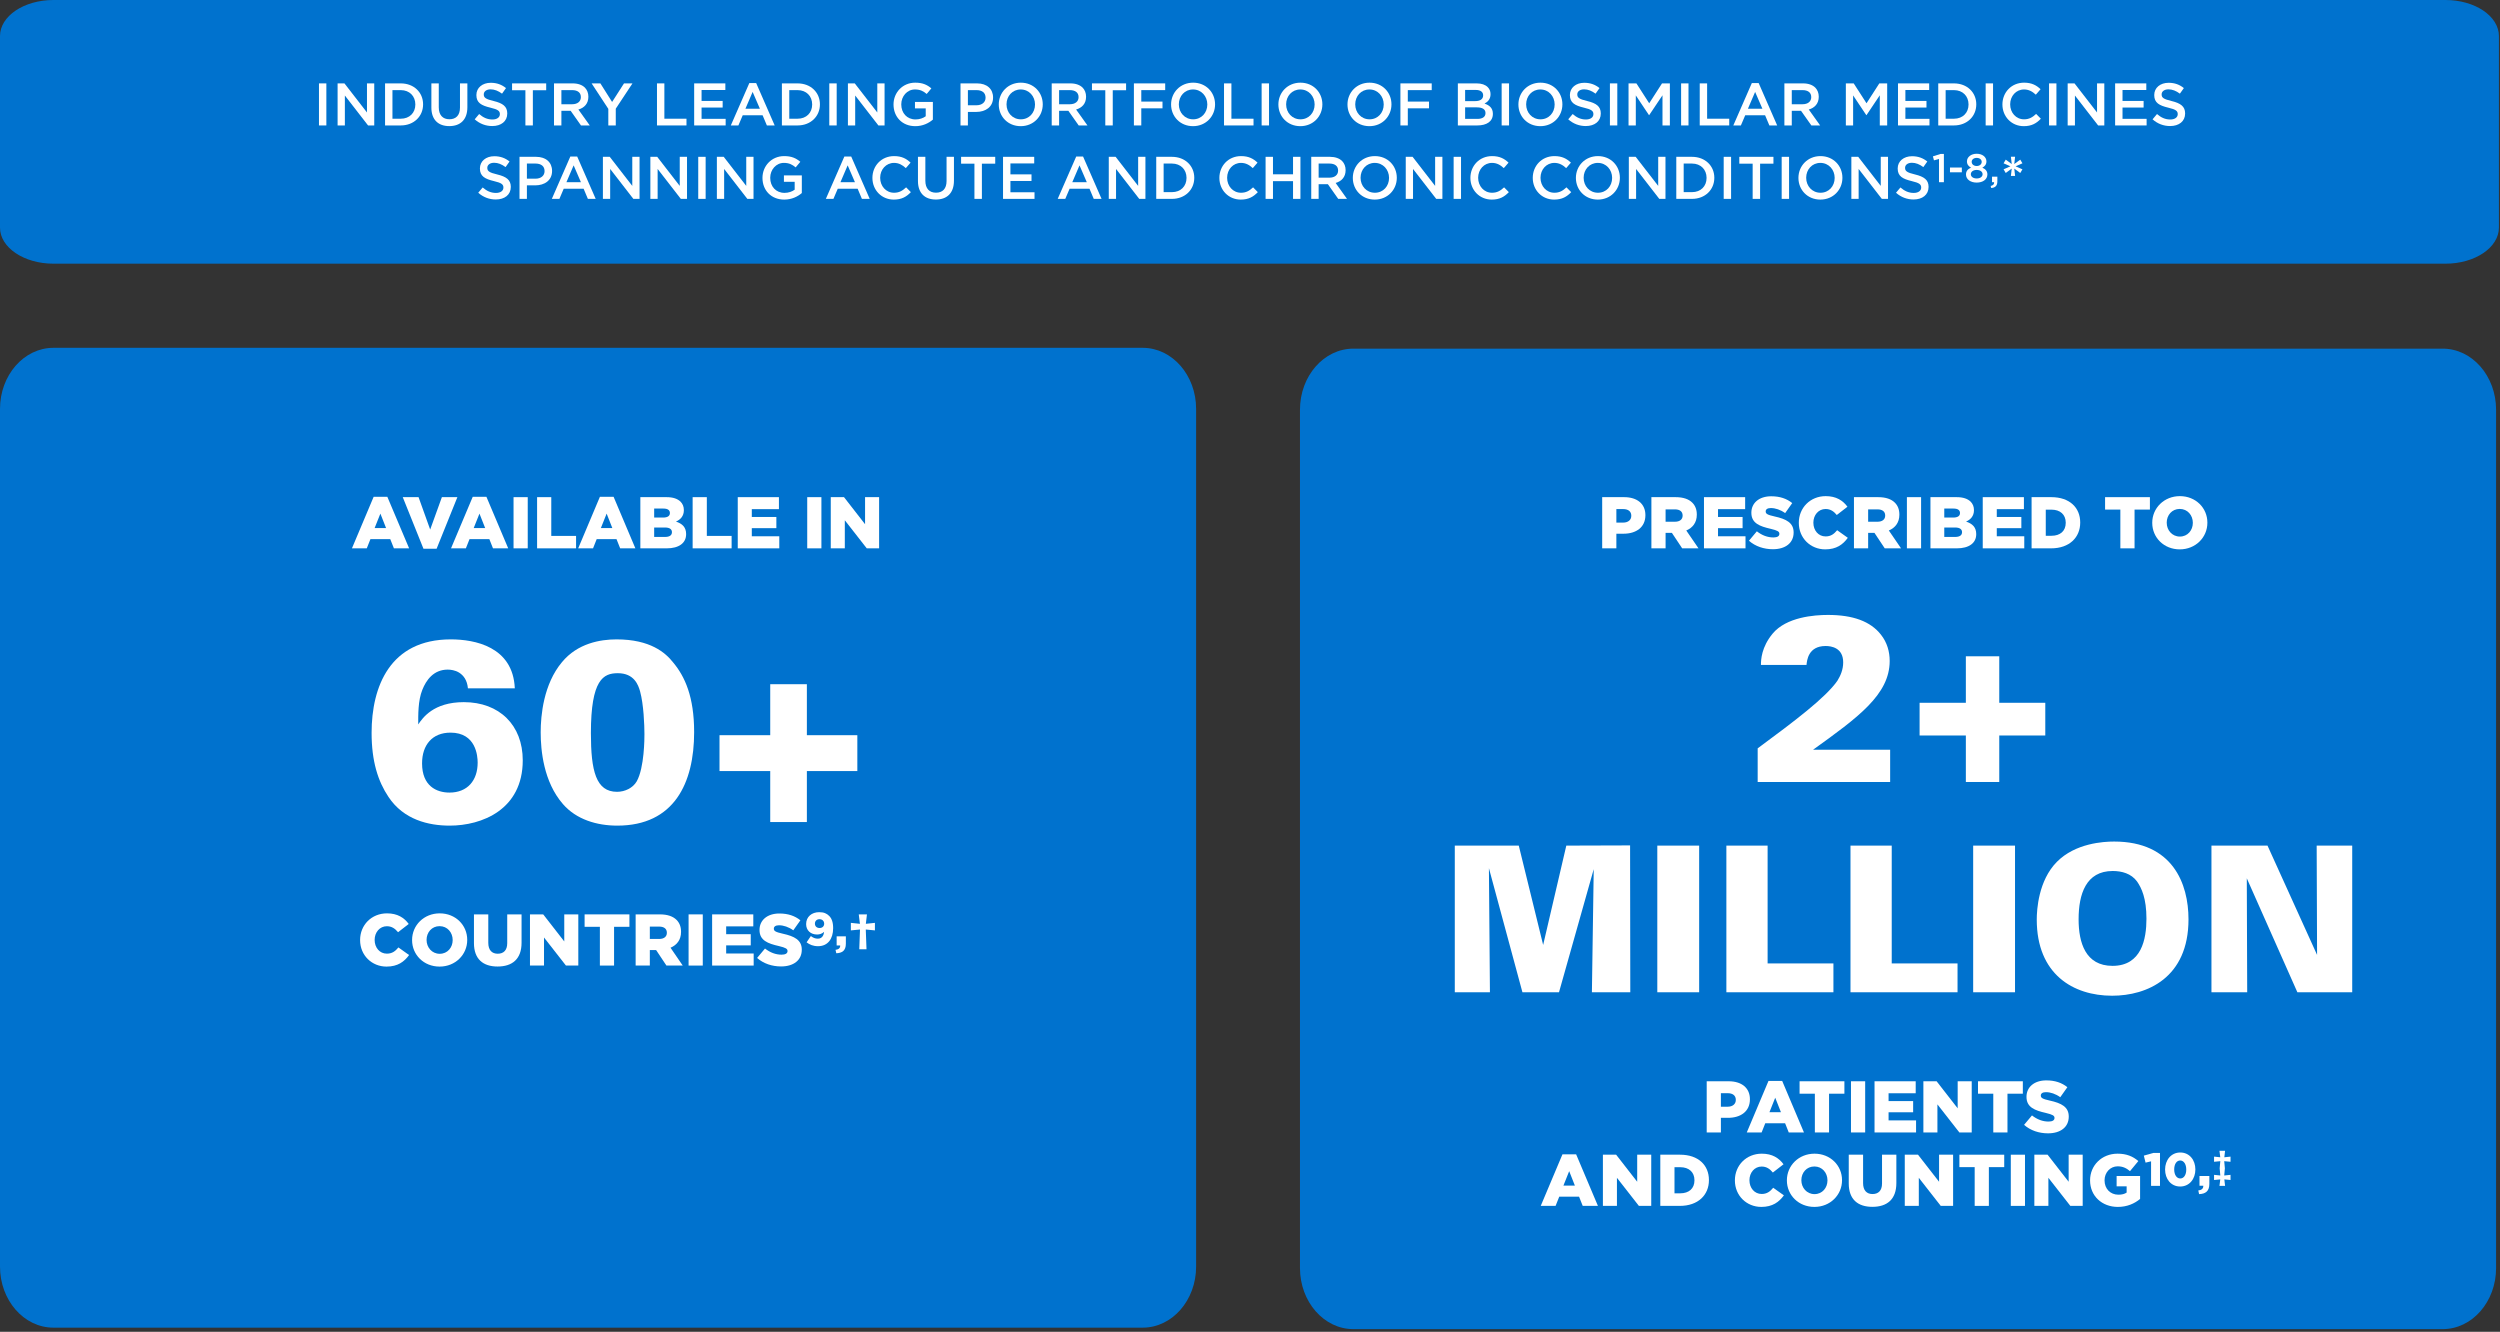 <?xml version="1.0" encoding="UTF-8"?>
<svg width="749px" height="399px" viewBox="0 0 749 399" version="1.1" xmlns="http://www.w3.org/2000/svg" xmlns:xlink="http://www.w3.org/1999/xlink">
    <rect x="0" y="0" width="749" height="399" fill="#333333" stroke="none"/>
    <title>GRAPHIC</title>
    <g id="HCP-Expertise" stroke="none" stroke-width="1" fill="none" fill-rule="evenodd">
        <g id="GRAPHIC">
            <path d="M16.013,104.207 C7.17,104.207 4.54747351e-13,112.402 4.54747351e-13,122.509 L4.54747351e-13,379.463 C4.54747351e-13,389.571 7.17,397.765 16.013,397.765 L342.345,397.765 C351.189,397.765 358.357,389.571 358.357,379.463 L358.357,122.509 C358.357,112.402 351.189,104.207 342.345,104.207 L16.013,104.207 Z" id="Fill-20" fill="#0072CE"></path>
            <path d="M405.485,104.453 C396.641,104.453 389.472,112.653 389.472,122.767 L389.472,379.893 C389.472,390.007 396.641,398.207 405.485,398.207 L731.817,398.207 C740.66,398.207 747.829,390.007 747.829,379.893 L747.829,122.767 C747.829,112.653 740.66,104.453 731.817,104.453 L405.485,104.453 Z" id="Fill-23" fill="#0072CE"></path>
            <path d="M16.013,0 C7.17,0 0,4.836 0,10.802 L0,68.198 C0,74.164 7.17,79 16.013,79 L732.659,79 C741.502,79 748.672,74.164 748.672,68.198 L748.672,10.802 C748.672,4.836 741.502,0 732.659,0 L16.013,0 Z" id="Fill-31" fill="#0072CE"></path>
            <g id="COPY" transform="translate(0.235, 17.584)" fill="#FFFFFF" fill-rule="nonzero">
                <g id="COUNTRIES9,†" transform="translate(68.781, 253.7)">
                    <path d="M46.778,18.307 C50.152,18.307 52.102,16.839 53.547,14.845 L50.349,12.567 C49.429,13.684 48.487,14.429 46.887,14.429 C44.74,14.429 43.228,12.632 43.228,10.332 L43.228,10.288 C43.228,8.053 44.74,6.213 46.887,6.213 C48.355,6.213 49.363,6.936 50.239,8.01 L53.438,5.534 C52.08,3.672 50.064,2.357 46.931,2.357 C42.286,2.357 38.869,5.862 38.869,10.332 L38.869,10.376 C38.869,14.955 42.396,18.307 46.778,18.307 Z" id="Path"></path>
                    <path d="M62.683,18.307 C67.416,18.307 70.965,14.736 70.965,10.332 L70.965,10.288 C70.965,5.884 67.46,2.357 62.727,2.357 C57.995,2.357 54.446,5.928 54.446,10.332 L54.446,10.376 C54.446,14.779 57.951,18.307 62.683,18.307 Z M62.727,14.473 C60.383,14.473 58.784,12.545 58.784,10.332 L58.784,10.288 C58.784,8.075 60.339,6.191 62.683,6.191 C65.028,6.191 66.605,8.097 66.605,10.332 L66.605,10.376 C66.605,12.589 65.05,14.473 62.727,14.473 Z" id="Shape"></path>
                    <path d="M80.057,18.285 C84.417,18.285 87.243,16.094 87.243,11.164 L87.243,2.664 L82.949,2.664 L82.949,11.296 C82.949,13.443 81.832,14.451 80.101,14.451 C78.392,14.451 77.275,13.399 77.275,11.186 L77.275,2.664 L72.981,2.664 L72.981,11.274 C72.981,16.072 75.719,18.285 80.057,18.285 Z" id="Path"></path>
                    <polygon id="Path" points="89.763 18 93.969 18 93.969 9.587 100.542 18 104.245 18 104.245 2.664 100.038 2.664 100.038 10.77 93.728 2.664 89.763 2.664"></polygon>
                    <polygon id="Path" points="110.708 18 114.958 18 114.958 6.388 119.559 6.388 119.559 2.664 106.129 2.664 106.129 6.388 110.708 6.388"></polygon>
                    <path d="M121.421,18 L125.672,18 L125.672,13.355 L127.556,13.355 L130.645,18 L135.531,18 L131.872,12.654 C133.778,11.844 135.027,10.288 135.027,7.922 L135.027,7.878 C135.027,6.366 134.567,5.205 133.668,4.307 C132.639,3.277 131.017,2.664 128.673,2.664 L121.421,2.664 L121.421,18 Z M125.672,10.025 L125.672,6.323 L128.476,6.323 C129.878,6.323 130.776,6.936 130.776,8.163 L130.776,8.207 C130.776,9.324 129.922,10.025 128.498,10.025 L125.672,10.025 Z" id="Shape"></path>
                    <polygon id="Path" points="137.283 18 141.534 18 141.534 2.664 137.283 2.664"></polygon>
                    <polygon id="Path" points="144.338 18 156.782 18 156.782 14.385 148.544 14.385 148.544 11.953 155.906 11.953 155.906 8.601 148.544 8.601 148.544 6.257 156.673 6.257 156.673 2.664 144.338 2.664"></polygon>
                    <path d="M164.998,18.263 C168.722,18.263 171.198,16.401 171.198,13.268 L171.198,13.224 C171.198,10.354 169.007,9.215 165.502,8.448 C163.355,7.966 162.829,7.659 162.829,6.958 L162.829,6.914 C162.829,6.344 163.333,5.928 164.363,5.928 C165.721,5.928 167.255,6.432 168.657,7.44 L170.782,4.438 C169.117,3.102 167.079,2.401 164.472,2.401 C160.791,2.401 158.535,4.46 158.535,7.308 L158.535,7.352 C158.535,10.485 161.054,11.405 164.319,12.15 C166.422,12.654 166.926,12.983 166.926,13.64 L166.926,13.684 C166.926,14.341 166.312,14.736 165.151,14.736 C163.377,14.736 161.712,14.1 160.178,12.895 L157.812,15.721 C159.718,17.408 162.281,18.263 164.998,18.263 Z" id="Path"></path>
                    <path d="M176.015,9.942 C175.245,9.942 174.601,9.69 173.915,9.158 L172.641,11.034 C173.551,11.734 174.601,12.196 176.071,12.196 C178.997,12.196 180.593,9.998 180.593,6.806 L180.593,6.778 C180.593,4.972 180.131,3.852 179.417,3.138 C178.675,2.396 177.835,2.004 176.407,2.004 C174.167,2.004 172.501,3.404 172.501,5.56 L172.501,5.588 C172.501,7.506 173.901,8.696 175.791,8.696 C176.561,8.696 177.275,8.458 177.877,7.898 C177.807,8.682 177.443,9.942 176.015,9.942 Z M176.533,6.75 C175.679,6.75 175.133,6.204 175.133,5.462 L175.133,5.434 C175.133,4.678 175.651,4.104 176.505,4.104 C177.359,4.104 177.905,4.692 177.905,5.448 L177.905,5.476 C177.905,6.19 177.387,6.75 176.533,6.75 Z" id="Shape"></path>
                    <path d="M181.531,14.31 C183.267,14.254 184.401,13.54 184.401,11.468 L184.401,9.242 L181.643,9.242 L181.643,11.972 L182.707,11.972 C182.749,12.728 182.245,13.19 181.307,13.288 L181.531,14.31 Z" id="Path"></path>
                    <polygon id="Path" points="188.421 13.114 190.59 13.114 190.371 7.199 193.11 7.462 193.11 5.205 190.393 5.49 190.721 2.664 188.268 2.664 188.618 5.49 185.902 5.205 185.902 7.462 188.64 7.199"></polygon>
                </g>
                <g id="60+" transform="translate(108, 172.7)">
                    <path d="M46.002,15.934 C45.464,3.423 33.951,1.274 26.813,1.274 C8.622,1.274 3.096,15.397 3.096,29.289 C3.096,37.809 5.014,43.796 8.161,48.478 C12.69,55.309 20.135,57.075 26.506,57.075 C36.1,57.075 48.381,52.316 48.381,37.502 C48.381,26.987 41.396,20.079 30.727,20.079 C21.593,20.079 18.37,24.838 17.065,26.756 C17.065,23.916 16.988,19.618 18.293,16.395 C19.444,13.478 21.67,10.331 25.892,10.331 C26.736,10.331 28.118,10.484 29.346,11.252 C30.651,12.096 31.725,13.478 31.955,15.934 L46.002,15.934 Z M34.872,38.193 C34.872,43.566 31.802,47.173 26.429,47.173 C22.515,47.173 18.216,45.178 18.216,38.423 C18.216,32.897 21.286,29.213 26.736,29.213 C34.412,29.213 34.872,36.274 34.872,38.193 Z" id="Shape"></path>
                    <path d="M53.754,29.136 C53.754,34.432 54.598,43.949 60.431,50.627 C64.423,55.232 70.563,57.075 76.703,57.075 C93.743,57.075 99.73,44.333 99.73,29.059 C99.73,18.467 96.967,12.403 93.436,8.182 C91.133,5.265 86.605,1.274 76.473,1.274 C71.638,1.274 64.806,2.425 60.124,8.105 C54.598,14.706 53.754,24.07 53.754,29.136 Z M68.798,29.366 C68.798,13.248 72.559,11.405 76.857,11.405 C81.769,11.405 82.997,14.936 83.535,16.855 C84.609,20.77 84.839,26.987 84.839,29.673 C84.839,30.824 84.839,39.651 82.537,43.796 C81.385,45.792 79.006,46.943 76.627,46.943 C70.333,46.943 68.798,40.726 68.798,29.366 Z" id="Shape"></path>
                    <polygon id="Path" points="122.526 56 133.502 56 133.502 40.726 148.623 40.726 148.623 29.98 133.502 29.98 133.502 14.706 122.526 14.706 122.526 29.98 107.329 29.98 107.329 40.726 122.526 40.726"></polygon>
                </g>
                <g id="AVAILABLE-IN" transform="translate(99, 128.7)">
                    <path d="M6.205,18 L10.652,18 L11.748,15.239 L17.685,15.239 L18.781,18 L23.338,18 L16.809,2.554 L12.712,2.554 L6.205,18 Z M12.997,11.931 L14.727,7.593 L16.436,11.931 L12.997,11.931 Z" id="Shape"></path>
                    <polygon id="Path" points="27.632 18.11 31.575 18.11 37.797 2.664 33.153 2.664 29.647 12.369 26.164 2.664 21.431 2.664"></polygon>
                    <path d="M35.891,18 L40.339,18 L41.434,15.239 L47.372,15.239 L48.467,18 L53.024,18 L46.495,2.554 L42.398,2.554 L35.891,18 Z M42.683,11.931 L44.414,7.593 L46.123,11.931 L42.683,11.931 Z" id="Shape"></path>
                    <polygon id="Path" points="54.623 18 58.874 18 58.874 2.664 54.623 2.664"></polygon>
                    <polygon id="Path" points="61.678 18 73.356 18 73.356 14.275 65.928 14.275 65.928 2.664 61.678 2.664"></polygon>
                    <path d="M73.991,18 L78.438,18 L79.534,15.239 L85.471,15.239 L86.567,18 L91.124,18 L84.595,2.554 L80.498,2.554 L73.991,18 Z M80.783,11.931 L82.513,7.593 L84.222,11.931 L80.783,11.931 Z" id="Shape"></path>
                    <path d="M92.613,18 L100.523,18 C104.181,18 106.328,16.401 106.328,13.772 L106.328,13.728 C106.328,11.646 105.145,10.595 103.283,9.981 C104.641,9.39 105.649,8.338 105.649,6.564 L105.649,6.52 C105.649,5.468 105.277,4.657 104.663,4.022 C103.765,3.146 102.407,2.664 100.479,2.664 L92.613,2.664 L92.613,18 Z M101.465,7.44 C101.465,8.338 100.72,8.776 99.427,8.776 L96.754,8.776 L96.754,6.082 L99.537,6.082 C100.785,6.082 101.465,6.542 101.465,7.396 L101.465,7.44 Z M102.078,13.136 L102.078,13.18 C102.078,14.078 101.355,14.582 100.041,14.582 L96.754,14.582 L96.754,11.756 L99.997,11.756 C101.421,11.756 102.078,12.304 102.078,13.136 Z" id="Shape"></path>
                    <polygon id="Path" points="108.278 18 119.956 18 119.956 14.275 112.529 14.275 112.529 2.664 108.278 2.664"></polygon>
                    <polygon id="Path" points="121.796 18 134.24 18 134.24 14.385 126.003 14.385 126.003 11.953 133.364 11.953 133.364 8.601 126.003 8.601 126.003 6.257 134.131 6.257 134.131 2.664 121.796 2.664"></polygon>
                    <polygon id="Path" points="142.61 18 146.86 18 146.86 2.664 142.61 2.664"></polygon>
                    <polygon id="Path" points="149.664 18 153.871 18 153.871 9.587 160.443 18 164.146 18 164.146 2.664 159.939 2.664 159.939 10.77 153.63 2.664 149.664 2.664"></polygon>
                </g>
                <g id="PRESCRIBED-TO" transform="translate(473, 128.7)">
                    <path d="M6.779,18 L11.029,18 L11.029,13.618 L13.154,13.618 C16.945,13.618 19.727,11.712 19.727,8.075 L19.727,8.031 C19.727,4.657 17.229,2.664 13.373,2.664 L6.779,2.664 L6.779,18 Z M11.029,10.288 L11.029,6.235 L13.045,6.235 C14.557,6.235 15.499,6.914 15.499,8.229 L15.499,8.272 C15.499,9.477 14.557,10.288 13.067,10.288 L11.029,10.288 Z" id="Shape"></path>
                    <path d="M21.524,18 L25.774,18 L25.774,13.355 L27.658,13.355 L30.747,18 L35.633,18 L31.974,12.654 C33.88,11.844 35.129,10.288 35.129,7.922 L35.129,7.878 C35.129,6.366 34.669,5.205 33.771,4.307 C32.741,3.277 31.12,2.664 28.775,2.664 L21.524,2.664 L21.524,18 Z M25.774,10.025 L25.774,6.323 L28.578,6.323 C29.98,6.323 30.879,6.936 30.879,8.163 L30.879,8.207 C30.879,9.324 30.024,10.025 28.6,10.025 L25.774,10.025 Z" id="Shape"></path>
                    <polygon id="Path" points="37.276 18 49.72 18 49.72 14.385 41.483 14.385 41.483 11.953 48.844 11.953 48.844 8.601 41.483 8.601 41.483 6.257 49.611 6.257 49.611 2.664 37.276 2.664"></polygon>
                    <path d="M57.936,18.263 C61.661,18.263 64.136,16.401 64.136,13.268 L64.136,13.224 C64.136,10.354 61.945,9.215 58.44,8.448 C56.293,7.966 55.767,7.659 55.767,6.958 L55.767,6.914 C55.767,6.344 56.271,5.928 57.301,5.928 C58.659,5.928 60.193,6.432 61.595,7.44 L63.72,4.438 C62.055,3.102 60.017,2.401 57.41,2.401 C53.73,2.401 51.473,4.46 51.473,7.308 L51.473,7.352 C51.473,10.485 53.993,11.405 57.257,12.15 C59.36,12.654 59.864,12.983 59.864,13.64 L59.864,13.684 C59.864,14.341 59.251,14.736 58.089,14.736 C56.315,14.736 54.65,14.1 53.116,12.895 L50.75,15.721 C52.656,17.408 55.219,18.263 57.936,18.263 Z" id="Path"></path>
                    <path d="M73.601,18.307 C76.975,18.307 78.925,16.839 80.371,14.845 L77.172,12.567 C76.252,13.684 75.31,14.429 73.711,14.429 C71.563,14.429 70.052,12.632 70.052,10.332 L70.052,10.288 C70.052,8.053 71.563,6.213 73.711,6.213 C75.178,6.213 76.186,6.936 77.063,8.01 L80.261,5.534 C78.903,3.672 76.887,2.357 73.754,2.357 C69.11,2.357 65.692,5.862 65.692,10.332 L65.692,10.376 C65.692,14.955 69.219,18.307 73.601,18.307 Z" id="Path"></path>
                    <path d="M82.211,18 L86.461,18 L86.461,13.355 L88.346,13.355 L91.435,18 L96.32,18 L92.662,12.654 C94.568,11.844 95.817,10.288 95.817,7.922 L95.817,7.878 C95.817,6.366 95.357,5.205 94.458,4.307 C93.429,3.277 91.807,2.664 89.463,2.664 L82.211,2.664 L82.211,18 Z M86.461,10.025 L86.461,6.323 L89.266,6.323 C90.668,6.323 91.566,6.936 91.566,8.163 L91.566,8.207 C91.566,9.324 90.712,10.025 89.288,10.025 L86.461,10.025 Z" id="Shape"></path>
                    <polygon id="Path" points="98.073 18 102.324 18 102.324 2.664 98.073 2.664"></polygon>
                    <path d="M105.128,18 L113.037,18 C116.696,18 118.843,16.401 118.843,13.772 L118.843,13.728 C118.843,11.646 117.66,10.595 115.797,9.981 C117.156,9.39 118.164,8.338 118.164,6.564 L118.164,6.52 C118.164,5.468 117.791,4.657 117.178,4.022 C116.279,3.146 114.921,2.664 112.993,2.664 L105.128,2.664 L105.128,18 Z M113.979,7.44 C113.979,8.338 113.234,8.776 111.942,8.776 L109.269,8.776 L109.269,6.082 L112.051,6.082 C113.3,6.082 113.979,6.542 113.979,7.396 L113.979,7.44 Z M114.592,13.136 L114.592,13.18 C114.592,14.078 113.87,14.582 112.555,14.582 L109.269,14.582 L109.269,11.756 L112.511,11.756 C113.935,11.756 114.592,12.304 114.592,13.136 Z" id="Shape"></path>
                    <polygon id="Path" points="120.793 18 133.237 18 133.237 14.385 124.999 14.385 124.999 11.953 132.361 11.953 132.361 8.601 124.999 8.601 124.999 6.257 133.127 6.257 133.127 2.664 120.793 2.664"></polygon>
                    <path d="M135.428,18 L141.278,18 C146.777,18 149.997,14.714 149.997,10.288 L149.997,10.244 C149.997,5.819 146.82,2.664 141.365,2.664 L135.428,2.664 L135.428,18 Z M141.409,6.41 C143.972,6.41 145.659,7.856 145.659,10.31 L145.659,10.354 C145.659,12.83 143.972,14.232 141.409,14.232 L139.678,14.232 L139.678,6.41 L141.409,6.41 Z" id="Shape"></path>
                    <polygon id="Path" points="162.025 18 166.276 18 166.276 6.388 170.876 6.388 170.876 2.664 157.446 2.664 157.446 6.388 162.025 6.388"></polygon>
                    <path d="M179.815,18.307 C184.548,18.307 188.097,14.736 188.097,10.332 L188.097,10.288 C188.097,5.884 184.591,2.357 179.859,2.357 C175.127,2.357 171.577,5.928 171.577,10.332 L171.577,10.376 C171.577,14.779 175.083,18.307 179.815,18.307 Z M179.859,14.473 C177.515,14.473 175.915,12.545 175.915,10.332 L175.915,10.288 C175.915,8.075 177.471,6.191 179.815,6.191 C182.159,6.191 183.737,8.097 183.737,10.332 L183.737,10.376 C183.737,12.589 182.181,14.473 179.859,14.473 Z" id="Shape"></path>
                </g>
                <g id="2+-MILLION" transform="translate(412, 165.7)">
                    <path d="M114.364,51 L154.054,51 L154.054,41.34 L130.954,41.34 C144.394,31.68 153.914,24.82 153.914,14.74 C153.914,11.94 153.144,9.21 151.324,6.9 C148.174,2.84 142.854,0.95 135.434,0.95 C131.304,0.95 122.974,1.58 118.844,6.55 C115.484,10.61 115.344,14.39 115.344,15.93 L128.994,15.93 C129.134,14.6 129.484,10.26 134.734,10.26 C136.484,10.26 139.984,10.82 139.984,15.16 C139.984,17.4 139.144,19.22 138.234,20.69 C134.664,25.8 125.354,32.8 114.364,40.92 L114.364,51 Z" id="Path"></path>
                    <polygon id="Path" points="176.734 51 186.744 51 186.744 37.07 200.534 37.07 200.534 27.27 186.744 27.27 186.744 13.34 176.734 13.34 176.734 27.27 162.874 27.27 162.874 37.07 176.734 37.07"></polygon>
                    <polygon id="Path" points="23.62 114 34.148 114 33.844 76.816 43.885 114 54.84 114 65.246 77.12 64.699 114 76.201 114 76.14 70 57.031 70.061 50.093 99.82 42.79 70.061 23.62 70.061"></polygon>
                    <polygon id="Path" points="84.295 114 96.832 114 96.832 70.061 84.295 70.061"></polygon>
                    <polygon id="Path" points="104.987 114 137.059 114 137.059 105.358 117.341 105.358 117.341 70.061 104.987 70.061"></polygon>
                    <polygon id="Path" points="142.171 114 174.243 114 174.243 105.358 154.525 105.358 154.525 70.061 142.171 70.061"></polygon>
                    <polygon id="Path" points="178.929 114 191.466 114 191.466 70.061 178.929 70.061"></polygon>
                    <path d="M197.978,92.213 C197.978,108.584 208.871,115.035 220.556,115.035 C231.024,115.035 243.439,109.679 243.439,92.152 C243.439,81.441 238.692,68.843 221.165,68.843 C217.939,68.843 209.541,69.33 204.003,74.929 C198.465,80.528 197.978,89.292 197.978,92.213 Z M210.514,92.152 C210.514,84.606 212.705,77.668 220.739,77.668 C223.416,77.668 226.277,78.398 228.042,80.832 C229.38,82.78 230.841,85.823 230.841,91.969 C230.841,98.055 229.38,106.088 220.678,106.088 C212.584,106.088 210.514,99.151 210.514,92.152 Z" id="Shape"></path>
                    <polygon id="Path" points="250.316 114 261.027 114 260.905 79.859 276.059 114 292.49 114 292.49 70.061 281.84 70.061 281.962 102.802 267.112 70.061 250.316 70.061"></polygon>
                </g>
                <g id="PATIENTS-AND-COUNTIN" transform="translate(412, 303.7)">
                    <path d="M99.093,18 L103.344,18 L103.344,13.618 L105.469,13.618 C109.259,13.618 112.041,11.712 112.041,8.075 L112.041,8.031 C112.041,4.657 109.544,2.664 105.688,2.664 L99.093,2.664 L99.093,18 Z M103.344,10.288 L103.344,6.235 L105.359,6.235 C106.871,6.235 107.813,6.914 107.813,8.229 L107.813,8.272 C107.813,9.477 106.871,10.288 105.381,10.288 L103.344,10.288 Z" id="Shape"></path>
                    <path d="M111.099,18 L115.547,18 L116.642,15.239 L122.58,15.239 L123.675,18 L128.232,18 L121.703,2.554 L117.606,2.554 L111.099,18 Z M117.891,11.931 L119.622,7.593 L121.331,11.931 L117.891,11.931 Z" id="Shape"></path>
                    <polygon id="Path" points="131.496 18 135.747 18 135.747 6.388 140.348 6.388 140.348 2.664 126.917 2.664 126.917 6.388 131.496 6.388"></polygon>
                    <polygon id="Path" points="142.319 18 146.57 18 146.57 2.664 142.319 2.664"></polygon>
                    <polygon id="Path" points="149.374 18 161.818 18 161.818 14.385 153.581 14.385 153.581 11.953 160.942 11.953 160.942 8.601 153.581 8.601 153.581 6.257 161.709 6.257 161.709 2.664 149.374 2.664"></polygon>
                    <polygon id="Path" points="164.009 18 168.216 18 168.216 9.587 174.788 18 178.491 18 178.491 2.664 174.284 2.664 174.284 10.77 167.975 2.664 164.009 2.664"></polygon>
                    <polygon id="Path" points="184.954 18 189.204 18 189.204 6.388 193.805 6.388 193.805 2.664 180.375 2.664 180.375 6.388 184.954 6.388"></polygon>
                    <path d="M201.364,18.263 C205.088,18.263 207.564,16.401 207.564,13.268 L207.564,13.224 C207.564,10.354 205.373,9.215 201.868,8.448 C199.721,7.966 199.195,7.659 199.195,6.958 L199.195,6.914 C199.195,6.344 199.699,5.928 200.728,5.928 C202.087,5.928 203.62,6.432 205.023,7.44 L207.148,4.438 C205.483,3.102 203.445,2.401 200.838,2.401 C197.157,2.401 194.901,4.46 194.901,7.308 L194.901,7.352 C194.901,10.485 197.42,11.405 200.685,12.15 C202.788,12.654 203.292,12.983 203.292,13.64 L203.292,13.684 C203.292,14.341 202.678,14.736 201.517,14.736 C199.743,14.736 198.078,14.1 196.544,12.895 L194.178,15.721 C196.084,17.408 198.647,18.263 201.364,18.263 Z" id="Path"></path>
                    <path d="M49.371,40 L53.819,40 L54.914,37.239 L60.851,37.239 L61.947,40 L66.504,40 L59.975,24.554 L55.878,24.554 L49.371,40 Z M56.163,33.931 L57.894,29.593 L59.603,33.931 L56.163,33.931 Z" id="Shape"></path>
                    <polygon id="Path" points="67.994 40 72.2 40 72.2 31.587 78.773 40 82.476 40 82.476 24.664 78.269 24.664 78.269 32.77 71.959 24.664 67.994 24.664"></polygon>
                    <path d="M85.192,40 L91.042,40 C96.541,40 99.762,36.714 99.762,32.288 L99.762,32.244 C99.762,27.819 96.585,24.664 91.13,24.664 L85.192,24.664 L85.192,40 Z M91.173,28.41 C93.737,28.41 95.424,29.856 95.424,32.31 L95.424,32.354 C95.424,34.83 93.737,36.232 91.173,36.232 L89.443,36.232 L89.443,28.41 L91.173,28.41 Z" id="Shape"></path>
                    <path d="M115.448,40.307 C118.822,40.307 120.772,38.839 122.218,36.845 L119.02,34.567 C118.099,35.684 117.157,36.429 115.558,36.429 C113.411,36.429 111.899,34.632 111.899,32.332 L111.899,32.288 C111.899,30.053 113.411,28.213 115.558,28.213 C117.026,28.213 118.034,28.936 118.91,30.01 L122.109,27.534 C120.75,25.672 118.735,24.357 115.602,24.357 C110.957,24.357 107.539,27.862 107.539,32.332 L107.539,32.376 C107.539,36.955 111.067,40.307 115.448,40.307 Z" id="Path"></path>
                    <path d="M131.354,40.307 C136.087,40.307 139.636,36.736 139.636,32.332 L139.636,32.288 C139.636,27.884 136.13,24.357 131.398,24.357 C126.666,24.357 123.116,27.928 123.116,32.332 L123.116,32.376 C123.116,36.779 126.622,40.307 131.354,40.307 Z M131.398,36.473 C129.054,36.473 127.454,34.545 127.454,32.332 L127.454,32.288 C127.454,30.075 129.01,28.191 131.354,28.191 C133.698,28.191 135.276,30.097 135.276,32.332 L135.276,32.376 C135.276,34.589 133.72,36.473 131.398,36.473 Z" id="Shape"></path>
                    <path d="M148.728,40.285 C153.088,40.285 155.914,38.094 155.914,33.164 L155.914,24.664 L151.62,24.664 L151.62,33.296 C151.62,35.443 150.503,36.451 148.772,36.451 C147.063,36.451 145.946,35.399 145.946,33.186 L145.946,24.664 L141.651,24.664 L141.651,33.274 C141.651,38.072 144.39,40.285 148.728,40.285 Z" id="Path"></path>
                    <polygon id="Path" points="158.434 40 162.64 40 162.64 31.587 169.213 40 172.915 40 172.915 24.664 168.709 24.664 168.709 32.77 162.399 24.664 158.434 24.664"></polygon>
                    <polygon id="Path" points="179.378 40 183.629 40 183.629 28.388 188.23 28.388 188.23 24.664 174.8 24.664 174.8 28.388 179.378 28.388"></polygon>
                    <polygon id="Path" points="190.201 40 194.452 40 194.452 24.664 190.201 24.664"></polygon>
                    <polygon id="Path" points="197.256 40 201.463 40 201.463 31.587 208.035 40 211.738 40 211.738 24.664 207.531 24.664 207.531 32.77 201.222 24.664 197.256 24.664"></polygon>
                    <path d="M222.276,40.307 C225.08,40.307 227.315,39.277 228.936,37.919 L228.936,31.039 L221.904,31.039 L221.904,34.15 L224.905,34.15 L224.905,36.013 C224.292,36.429 223.503,36.648 222.451,36.648 C220.019,36.648 218.289,34.873 218.289,32.376 L218.289,32.332 C218.289,29.988 219.998,28.147 222.21,28.147 C223.744,28.147 224.817,28.673 225.913,29.593 L228.411,26.57 C226.789,25.168 224.883,24.357 222.188,24.357 C217.456,24.357 213.951,27.862 213.951,32.332 L213.951,32.376 C213.951,37.02 217.5,40.307 222.276,40.307 Z" id="Path"></path>
                    <polygon id="Path" points="232.226 34 234.9 34 234.9 24.13 232.926 24.13 230.056 24.942 230.574 27.042 232.226 26.65"></polygon>
                    <path d="M240.948,34.196 C243.748,34.196 245.498,31.872 245.498,29.1 L245.498,29.072 C245.498,26.3 243.762,24.004 240.976,24.004 C238.19,24.004 236.426,26.328 236.426,29.1 L236.426,29.128 C236.426,31.9 238.162,34.196 240.948,34.196 Z M240.976,31.788 C239.884,31.788 239.156,30.668 239.156,29.1 L239.156,29.072 C239.156,27.504 239.87,26.398 240.948,26.398 C242.04,26.398 242.768,27.532 242.768,29.1 L242.768,29.128 C242.768,30.682 242.068,31.788 240.976,31.788 Z" id="Shape"></path>
                    <path d="M246.612,36.475 C248.472,36.415 249.687,35.65 249.687,33.43 L249.687,31.045 L246.732,31.045 L246.732,33.97 L247.872,33.97 C247.917,34.78 247.377,35.275 246.372,35.38 L246.612,36.475 Z" id="Path"></path>
                    <polygon id="Path" points="252.717 34 254.397 34 254.172 32.065 256.032 32.245 256.032 30.7 254.142 30.895 254.337 28.75 254.142 26.605 256.032 26.785 256.032 25.24 254.172 25.435 254.397 23.5 252.717 23.5 252.957 25.435 251.097 25.24 251.097 26.785 252.972 26.605 252.777 28.75 252.972 30.895 251.097 30.7 251.097 32.245 252.957 32.065"></polygon>
                </g>
                <g id="INDUSTRY-LEADING-POR">
                    <polygon id="Path" points="95.329 20 97.543 20 97.543 7.4 95.329 7.4"></polygon>
                    <polygon id="Path" points="100.909 20 103.087 20 103.087 11.036 110.035 20 111.889 20 111.889 7.4 109.711 7.4 109.711 16.112 102.961 7.4 100.909 7.4"></polygon>
                    <path d="M115.129,20 L119.827,20 C123.787,20 126.523,17.246 126.523,13.7 L126.523,13.664 C126.523,10.118 123.787,7.4 119.827,7.4 L115.129,7.4 L115.129,20 Z M119.827,9.416 C122.473,9.416 124.201,11.234 124.201,13.7 L124.201,13.736 C124.201,16.202 122.473,17.984 119.827,17.984 L117.343,17.984 L117.343,9.416 L119.827,9.416 Z" id="Shape"></path>
                    <path d="M134.371,20.198 C137.665,20.198 139.789,18.308 139.789,14.546 L139.789,7.4 L137.575,7.4 L137.575,14.654 C137.575,16.976 136.369,18.146 134.407,18.146 C132.427,18.146 131.221,16.904 131.221,14.564 L131.221,7.4 L129.007,7.4 L129.007,14.654 C129.007,18.308 131.095,20.198 134.371,20.198 Z" id="Path"></path>
                    <path d="M147.241,20.18 C149.887,20.18 151.741,18.776 151.741,16.418 L151.741,16.382 C151.741,14.294 150.373,13.34 147.709,12.692 C145.279,12.116 144.703,11.684 144.703,10.712 L144.703,10.676 C144.703,9.848 145.459,9.182 146.755,9.182 C147.907,9.182 149.041,9.632 150.175,10.478 L151.363,8.804 C150.085,7.778 148.627,7.22 146.791,7.22 C144.289,7.22 142.489,8.714 142.489,10.874 L142.489,10.91 C142.489,13.232 144.001,14.024 146.683,14.672 C149.023,15.212 149.527,15.698 149.527,16.598 L149.527,16.634 C149.527,17.57 148.663,18.218 147.295,18.218 C145.747,18.218 144.523,17.624 143.317,16.58 L141.985,18.164 C143.497,19.514 145.315,20.18 147.241,20.18 Z" id="Path"></path>
                    <polygon id="Path" points="157.177 20 159.409 20 159.409 9.452 163.405 9.452 163.405 7.4 153.181 7.4 153.181 9.452 157.177 9.452"></polygon>
                    <path d="M165.745,20 L167.959,20 L167.959,15.608 L170.731,15.608 L173.827,20 L176.455,20 L173.053,15.23 C174.799,14.726 176.041,13.484 176.041,11.414 L176.041,11.378 C176.041,10.28 175.663,9.344 174.997,8.66 C174.187,7.868 172.945,7.4 171.361,7.4 L165.745,7.4 L165.745,20 Z M167.959,13.646 L167.959,9.416 L171.181,9.416 C172.819,9.416 173.791,10.154 173.791,11.504 L173.791,11.54 C173.791,12.818 172.783,13.646 171.199,13.646 L167.959,13.646 Z" id="Shape"></path>
                    <polygon id="Path" points="182.017 20 184.249 20 184.249 14.978 189.253 7.4 186.715 7.4 183.151 12.962 179.641 7.4 177.013 7.4 182.017 15.032"></polygon>
                    <polygon id="Path" points="196.597 20 205.435 20 205.435 17.984 198.811 17.984 198.811 7.4 196.597 7.4"></polygon>
                    <polygon id="Path" points="207.739 20 217.171 20 217.171 18.02 209.953 18.02 209.953 14.636 216.271 14.636 216.271 12.656 209.953 12.656 209.953 9.38 217.081 9.38 217.081 7.4 207.739 7.4"></polygon>
                    <path d="M218.719,20 L220.987,20 L222.283,16.958 L228.241,16.958 L229.519,20 L231.859,20 L226.315,7.31 L224.263,7.31 L218.719,20 Z M223.093,14.996 L225.253,9.956 L227.431,14.996 L223.093,14.996 Z" id="Shape"></path>
                    <path d="M234.019,20 L238.717,20 C242.677,20 245.413,17.246 245.413,13.7 L245.413,13.664 C245.413,10.118 242.677,7.4 238.717,7.4 L234.019,7.4 L234.019,20 Z M238.717,9.416 C241.363,9.416 243.091,11.234 243.091,13.7 L243.091,13.736 C243.091,16.202 241.363,17.984 238.717,17.984 L236.233,17.984 L236.233,9.416 L238.717,9.416 Z" id="Shape"></path>
                    <polygon id="Path" points="248.221 20 250.435 20 250.435 7.4 248.221 7.4"></polygon>
                    <polygon id="Path" points="253.801 20 255.979 20 255.979 11.036 262.927 20 264.781 20 264.781 7.4 262.603 7.4 262.603 16.112 255.853 7.4 253.801 7.4"></polygon>
                    <path d="M273.997,20.216 C276.229,20.216 278.011,19.316 279.253,18.254 L279.253,12.962 L273.889,12.962 L273.889,14.888 L277.111,14.888 L277.111,17.246 C276.337,17.822 275.257,18.2 274.069,18.2 C271.495,18.2 269.785,16.292 269.785,13.7 L269.785,13.664 C269.785,11.252 271.549,9.218 273.871,9.218 C275.473,9.218 276.427,9.74 277.399,10.568 L278.803,8.894 C277.507,7.796 276.157,7.184 273.961,7.184 C270.163,7.184 267.463,10.172 267.463,13.7 L267.463,13.736 C267.463,17.408 270.055,20.216 273.997,20.216 Z" id="Path"></path>
                    <path d="M287.533,20 L289.747,20 L289.747,15.95 L292.249,15.95 C295.021,15.95 297.289,14.474 297.289,11.648 L297.289,11.612 C297.289,9.074 295.453,7.4 292.501,7.4 L287.533,7.4 L287.533,20 Z M289.747,13.952 L289.747,9.416 L292.321,9.416 C293.977,9.416 295.039,10.19 295.039,11.666 L295.039,11.702 C295.039,13.016 293.995,13.952 292.321,13.952 L289.747,13.952 Z" id="Shape"></path>
                    <path d="M305.569,20.216 C309.439,20.216 312.175,17.246 312.175,13.7 L312.175,13.664 C312.175,10.118 309.475,7.184 305.605,7.184 C301.735,7.184 298.999,10.154 298.999,13.7 L298.999,13.736 C298.999,17.282 301.699,20.216 305.569,20.216 Z M305.605,18.164 C303.103,18.164 301.321,16.148 301.321,13.7 L301.321,13.664 C301.321,11.216 303.067,9.218 305.569,9.218 C308.071,9.218 309.853,11.252 309.853,13.7 L309.853,13.736 C309.853,16.184 308.107,18.164 305.605,18.164 Z" id="Shape"></path>
                    <path d="M314.857,20 L317.071,20 L317.071,15.608 L319.843,15.608 L322.939,20 L325.567,20 L322.165,15.23 C323.911,14.726 325.153,13.484 325.153,11.414 L325.153,11.378 C325.153,10.28 324.775,9.344 324.109,8.66 C323.299,7.868 322.057,7.4 320.473,7.4 L314.857,7.4 L314.857,20 Z M317.071,13.646 L317.071,9.416 L320.293,9.416 C321.931,9.416 322.903,10.154 322.903,11.504 L322.903,11.54 C322.903,12.818 321.895,13.646 320.311,13.646 L317.071,13.646 Z" id="Shape"></path>
                    <polygon id="Path" points="330.913 20 333.145 20 333.145 9.452 337.141 9.452 337.141 7.4 326.917 7.4 326.917 9.452 330.913 9.452"></polygon>
                    <polygon id="Path" points="339.481 20 341.695 20 341.695 14.87 348.049 14.87 348.049 12.854 341.695 12.854 341.695 9.416 348.859 9.416 348.859 7.4 339.481 7.4"></polygon>
                    <path d="M357.193,20.216 C361.063,20.216 363.799,17.246 363.799,13.7 L363.799,13.664 C363.799,10.118 361.099,7.184 357.229,7.184 C353.359,7.184 350.623,10.154 350.623,13.7 L350.623,13.736 C350.623,17.282 353.323,20.216 357.193,20.216 Z M357.229,18.164 C354.727,18.164 352.945,16.148 352.945,13.7 L352.945,13.664 C352.945,11.216 354.691,9.218 357.193,9.218 C359.695,9.218 361.477,11.252 361.477,13.7 L361.477,13.736 C361.477,16.184 359.731,18.164 357.229,18.164 Z" id="Shape"></path>
                    <polygon id="Path" points="366.481 20 375.319 20 375.319 17.984 368.695 17.984 368.695 7.4 366.481 7.4"></polygon>
                    <polygon id="Path" points="377.749 20 379.963 20 379.963 7.4 377.749 7.4"></polygon>
                    <path d="M389.341,20.216 C393.211,20.216 395.947,17.246 395.947,13.7 L395.947,13.664 C395.947,10.118 393.247,7.184 389.377,7.184 C385.507,7.184 382.771,10.154 382.771,13.7 L382.771,13.736 C382.771,17.282 385.471,20.216 389.341,20.216 Z M389.377,18.164 C386.875,18.164 385.093,16.148 385.093,13.7 L385.093,13.664 C385.093,11.216 386.839,9.218 389.341,9.218 C391.843,9.218 393.625,11.252 393.625,13.7 L393.625,13.736 C393.625,16.184 391.879,18.164 389.377,18.164 Z" id="Shape"></path>
                    <path d="M410.041,20.216 C413.911,20.216 416.647,17.246 416.647,13.7 L416.647,13.664 C416.647,10.118 413.947,7.184 410.077,7.184 C406.207,7.184 403.471,10.154 403.471,13.7 L403.471,13.736 C403.471,17.282 406.171,20.216 410.041,20.216 Z M410.077,18.164 C407.575,18.164 405.793,16.148 405.793,13.7 L405.793,13.664 C405.793,11.216 407.539,9.218 410.041,9.218 C412.543,9.218 414.325,11.252 414.325,13.7 L414.325,13.736 C414.325,16.184 412.579,18.164 410.077,18.164 Z" id="Shape"></path>
                    <polygon id="Path" points="419.329 20 421.543 20 421.543 14.87 427.897 14.87 427.897 12.854 421.543 12.854 421.543 9.416 428.707 9.416 428.707 7.4 419.329 7.4"></polygon>
                    <path d="M436.537,20 L442.369,20 C445.177,20 447.031,18.794 447.031,16.544 L447.031,16.508 C447.031,14.798 446.005,13.952 444.529,13.448 C445.465,12.962 446.329,12.152 446.329,10.64 L446.329,10.604 C446.329,9.758 446.041,9.074 445.483,8.516 C444.763,7.796 443.629,7.4 442.189,7.4 L436.537,7.4 L436.537,20 Z M444.115,11 C444.115,12.152 443.161,12.71 441.739,12.71 L438.715,12.71 L438.715,9.362 L441.901,9.362 C443.323,9.362 444.115,9.974 444.115,10.964 L444.115,11 Z M444.817,16.274 L444.817,16.31 C444.817,17.444 443.899,18.038 442.387,18.038 L438.715,18.038 L438.715,14.582 L442.225,14.582 C443.971,14.582 444.817,15.212 444.817,16.274 Z" id="Shape"></path>
                    <polygon id="Path" points="449.659 20 451.873 20 451.873 7.4 449.659 7.4"></polygon>
                    <path d="M461.251,20.216 C465.121,20.216 467.857,17.246 467.857,13.7 L467.857,13.664 C467.857,10.118 465.157,7.184 461.287,7.184 C457.417,7.184 454.681,10.154 454.681,13.7 L454.681,13.736 C454.681,17.282 457.381,20.216 461.251,20.216 Z M461.287,18.164 C458.785,18.164 457.003,16.148 457.003,13.7 L457.003,13.664 C457.003,11.216 458.749,9.218 461.251,9.218 C463.753,9.218 465.535,11.252 465.535,13.7 L465.535,13.736 C465.535,16.184 463.789,18.164 461.287,18.164 Z" id="Shape"></path>
                    <path d="M474.859,20.18 C477.505,20.18 479.359,18.776 479.359,16.418 L479.359,16.382 C479.359,14.294 477.991,13.34 475.327,12.692 C472.897,12.116 472.321,11.684 472.321,10.712 L472.321,10.676 C472.321,9.848 473.077,9.182 474.373,9.182 C475.525,9.182 476.659,9.632 477.793,10.478 L478.981,8.804 C477.703,7.778 476.245,7.22 474.409,7.22 C471.907,7.22 470.107,8.714 470.107,10.874 L470.107,10.91 C470.107,13.232 471.619,14.024 474.301,14.672 C476.641,15.212 477.145,15.698 477.145,16.598 L477.145,16.634 C477.145,17.57 476.281,18.218 474.913,18.218 C473.365,18.218 472.141,17.624 470.935,16.58 L469.603,18.164 C471.115,19.514 472.933,20.18 474.859,20.18 Z" id="Path"></path>
                    <polygon id="Path" points="482.095 20 484.309 20 484.309 7.4 482.095 7.4"></polygon>
                    <polygon id="Path" points="487.675 20 489.853 20 489.853 11 493.795 16.904 493.867 16.904 497.845 10.964 497.845 20 500.059 20 500.059 7.4 497.701 7.4 493.867 13.358 490.033 7.4 487.675 7.4"></polygon>
                    <polygon id="Path" points="503.425 20 505.639 20 505.639 7.4 503.425 7.4"></polygon>
                    <polygon id="Path" points="509.005 20 517.843 20 517.843 17.984 511.219 17.984 511.219 7.4 509.005 7.4"></polygon>
                    <path d="M519.067,20 L521.335,20 L522.631,16.958 L528.589,16.958 L529.867,20 L532.207,20 L526.663,7.31 L524.611,7.31 L519.067,20 Z M523.441,14.996 L525.601,9.956 L527.779,14.996 L523.441,14.996 Z" id="Shape"></path>
                    <path d="M534.367,20 L536.581,20 L536.581,15.608 L539.353,15.608 L542.449,20 L545.077,20 L541.675,15.23 C543.421,14.726 544.663,13.484 544.663,11.414 L544.663,11.378 C544.663,10.28 544.285,9.344 543.619,8.66 C542.809,7.868 541.567,7.4 539.983,7.4 L534.367,7.4 L534.367,20 Z M536.581,13.646 L536.581,9.416 L539.803,9.416 C541.441,9.416 542.413,10.154 542.413,11.504 L542.413,11.54 C542.413,12.818 541.405,13.646 539.821,13.646 L536.581,13.646 Z" id="Shape"></path>
                    <polygon id="Path" points="552.781 20 554.959 20 554.959 11 558.901 16.904 558.973 16.904 562.951 10.964 562.951 20 565.165 20 565.165 7.4 562.807 7.4 558.973 13.358 555.139 7.4 552.781 7.4"></polygon>
                    <polygon id="Path" points="568.405 20 577.837 20 577.837 18.02 570.619 18.02 570.619 14.636 576.937 14.636 576.937 12.656 570.619 12.656 570.619 9.38 577.747 9.38 577.747 7.4 568.405 7.4"></polygon>
                    <path d="M580.465,20 L585.163,20 C589.123,20 591.859,17.246 591.859,13.7 L591.859,13.664 C591.859,10.118 589.123,7.4 585.163,7.4 L580.465,7.4 L580.465,20 Z M585.163,9.416 C587.809,9.416 589.537,11.234 589.537,13.7 L589.537,13.736 C589.537,16.202 587.809,17.984 585.163,17.984 L582.679,17.984 L582.679,9.416 L585.163,9.416 Z" id="Shape"></path>
                    <polygon id="Path" points="594.667 20 596.881 20 596.881 7.4 594.667 7.4"></polygon>
                    <path d="M606.097,20.216 C608.455,20.216 609.895,19.352 611.209,17.984 L609.787,16.544 C608.707,17.552 607.717,18.164 606.169,18.164 C603.757,18.164 602.011,16.166 602.011,13.7 L602.011,13.664 C602.011,11.198 603.775,9.218 606.169,9.218 C607.609,9.218 608.689,9.848 609.697,10.784 L611.119,9.146 C609.913,7.994 608.509,7.184 606.187,7.184 C602.371,7.184 599.689,10.118 599.689,13.7 L599.689,13.736 C599.689,17.354 602.425,20.216 606.097,20.216 Z" id="Path"></path>
                    <polygon id="Path" points="613.657 20 615.871 20 615.871 7.4 613.657 7.4"></polygon>
                    <polygon id="Path" points="619.237 20 621.415 20 621.415 11.036 628.363 20 630.217 20 630.217 7.4 628.039 7.4 628.039 16.112 621.289 7.4 619.237 7.4"></polygon>
                    <polygon id="Path" points="633.457 20 642.889 20 642.889 18.02 635.671 18.02 635.671 14.636 641.989 14.636 641.989 12.656 635.671 12.656 635.671 9.38 642.799 9.38 642.799 7.4 633.457 7.4"></polygon>
                    <path d="M649.927,20.18 C652.573,20.18 654.427,18.776 654.427,16.418 L654.427,16.382 C654.427,14.294 653.059,13.34 650.395,12.692 C647.965,12.116 647.389,11.684 647.389,10.712 L647.389,10.676 C647.389,9.848 648.145,9.182 649.441,9.182 C650.593,9.182 651.727,9.632 652.861,10.478 L654.049,8.804 C652.771,7.778 651.313,7.22 649.477,7.22 C646.975,7.22 645.175,8.714 645.175,10.874 L645.175,10.91 C645.175,13.232 646.687,14.024 649.369,14.672 C651.709,15.212 652.213,15.698 652.213,16.598 L652.213,16.634 C652.213,17.57 651.349,18.218 649.981,18.218 C648.433,18.218 647.209,17.624 646.003,16.58 L644.671,18.164 C646.183,19.514 648.001,20.18 649.927,20.18 Z" id="Path"></path>
                    <path d="M148.3,42.18 C150.946,42.18 152.8,40.776 152.8,38.418 L152.8,38.382 C152.8,36.294 151.432,35.34 148.768,34.692 C146.338,34.116 145.762,33.684 145.762,32.712 L145.762,32.676 C145.762,31.848 146.518,31.182 147.814,31.182 C148.966,31.182 150.1,31.632 151.234,32.478 L152.422,30.804 C151.144,29.778 149.686,29.22 147.85,29.22 C145.348,29.22 143.548,30.714 143.548,32.874 L143.548,32.91 C143.548,35.232 145.06,36.024 147.742,36.672 C150.082,37.212 150.586,37.698 150.586,38.598 L150.586,38.634 C150.586,39.57 149.722,40.218 148.354,40.218 C146.806,40.218 145.582,39.624 144.376,38.58 L143.044,40.164 C144.556,41.514 146.374,42.18 148.3,42.18 Z" id="Path"></path>
                    <path d="M155.41,42 L157.624,42 L157.624,37.95 L160.126,37.95 C162.898,37.95 165.166,36.474 165.166,33.648 L165.166,33.612 C165.166,31.074 163.33,29.4 160.378,29.4 L155.41,29.4 L155.41,42 Z M157.624,35.952 L157.624,31.416 L160.198,31.416 C161.854,31.416 162.916,32.19 162.916,33.666 L162.916,33.702 C162.916,35.016 161.872,35.952 160.198,35.952 L157.624,35.952 Z" id="Shape"></path>
                    <path d="M165.094,42 L167.362,42 L168.658,38.958 L174.616,38.958 L175.894,42 L178.234,42 L172.69,29.31 L170.638,29.31 L165.094,42 Z M169.468,36.996 L171.628,31.956 L173.806,36.996 L169.468,36.996 Z" id="Shape"></path>
                    <polygon id="Path" points="180.394 42 182.572 42 182.572 33.036 189.52 42 191.374 42 191.374 29.4 189.196 29.4 189.196 38.112 182.446 29.4 180.394 29.4"></polygon>
                    <polygon id="Path" points="194.614 42 196.792 42 196.792 33.036 203.74 42 205.594 42 205.594 29.4 203.416 29.4 203.416 38.112 196.666 29.4 194.614 29.4"></polygon>
                    <polygon id="Path" points="208.96 42 211.174 42 211.174 29.4 208.96 29.4"></polygon>
                    <polygon id="Path" points="214.54 42 216.718 42 216.718 33.036 223.666 42 225.52 42 225.52 29.4 223.342 29.4 223.342 38.112 216.592 29.4 214.54 29.4"></polygon>
                    <path d="M234.736,42.216 C236.968,42.216 238.75,41.316 239.992,40.254 L239.992,34.962 L234.628,34.962 L234.628,36.888 L237.85,36.888 L237.85,39.246 C237.076,39.822 235.996,40.2 234.808,40.2 C232.234,40.2 230.524,38.292 230.524,35.7 L230.524,35.664 C230.524,33.252 232.288,31.218 234.61,31.218 C236.212,31.218 237.166,31.74 238.138,32.568 L239.542,30.894 C238.246,29.796 236.896,29.184 234.7,29.184 C230.902,29.184 228.202,32.172 228.202,35.7 L228.202,35.736 C228.202,39.408 230.794,42.216 234.736,42.216 Z" id="Path"></path>
                    <path d="M247.192,42 L249.46,42 L250.756,38.958 L256.714,38.958 L257.992,42 L260.332,42 L254.788,29.31 L252.736,29.31 L247.192,42 Z M251.566,36.996 L253.726,31.956 L255.904,36.996 L251.566,36.996 Z" id="Shape"></path>
                    <path d="M267.55,42.216 C269.908,42.216 271.348,41.352 272.662,39.984 L271.24,38.544 C270.16,39.552 269.17,40.164 267.622,40.164 C265.21,40.164 263.464,38.166 263.464,35.7 L263.464,35.664 C263.464,33.198 265.228,31.218 267.622,31.218 C269.062,31.218 270.142,31.848 271.15,32.784 L272.572,31.146 C271.366,29.994 269.962,29.184 267.64,29.184 C263.824,29.184 261.142,32.118 261.142,35.7 L261.142,35.736 C261.142,39.354 263.878,42.216 267.55,42.216 Z" id="Path"></path>
                    <path d="M280.15,42.198 C283.444,42.198 285.568,40.308 285.568,36.546 L285.568,29.4 L283.354,29.4 L283.354,36.654 C283.354,38.976 282.148,40.146 280.186,40.146 C278.206,40.146 277,38.904 277,36.564 L277,29.4 L274.786,29.4 L274.786,36.654 C274.786,40.308 276.874,42.198 280.15,42.198 Z" id="Path"></path>
                    <polygon id="Path" points="291.706 42 293.938 42 293.938 31.452 297.934 31.452 297.934 29.4 287.71 29.4 287.71 31.452 291.706 31.452"></polygon>
                    <polygon id="Path" points="300.274 42 309.706 42 309.706 40.02 302.488 40.02 302.488 36.636 308.806 36.636 308.806 34.656 302.488 34.656 302.488 31.38 309.616 31.38 309.616 29.4 300.274 29.4"></polygon>
                    <path d="M316.654,42 L318.922,42 L320.218,38.958 L326.176,38.958 L327.454,42 L329.794,42 L324.25,29.31 L322.198,29.31 L316.654,42 Z M321.028,36.996 L323.188,31.956 L325.366,36.996 L321.028,36.996 Z" id="Shape"></path>
                    <polygon id="Path" points="331.954 42 334.132 42 334.132 33.036 341.08 42 342.934 42 342.934 29.4 340.756 29.4 340.756 38.112 334.006 29.4 331.954 29.4"></polygon>
                    <path d="M346.174,42 L350.872,42 C354.832,42 357.568,39.246 357.568,35.7 L357.568,35.664 C357.568,32.118 354.832,29.4 350.872,29.4 L346.174,29.4 L346.174,42 Z M350.872,31.416 C353.518,31.416 355.246,33.234 355.246,35.7 L355.246,35.736 C355.246,38.202 353.518,39.984 350.872,39.984 L348.388,39.984 L348.388,31.416 L350.872,31.416 Z" id="Shape"></path>
                    <path d="M371.5,42.216 C373.858,42.216 375.298,41.352 376.612,39.984 L375.19,38.544 C374.11,39.552 373.12,40.164 371.572,40.164 C369.16,40.164 367.414,38.166 367.414,35.7 L367.414,35.664 C367.414,33.198 369.178,31.218 371.572,31.218 C373.012,31.218 374.092,31.848 375.1,32.784 L376.522,31.146 C375.316,29.994 373.912,29.184 371.59,29.184 C367.774,29.184 365.092,32.118 365.092,35.7 L365.092,35.736 C365.092,39.354 367.828,42.216 371.5,42.216 Z" id="Path"></path>
                    <polygon id="Path" points="378.934 42 381.148 42 381.148 36.69 387.16 36.69 387.16 42 389.374 42 389.374 29.4 387.16 29.4 387.16 34.638 381.148 34.638 381.148 29.4 378.934 29.4"></polygon>
                    <path d="M392.614,42 L394.828,42 L394.828,37.608 L397.6,37.608 L400.696,42 L403.324,42 L399.922,37.23 C401.668,36.726 402.91,35.484 402.91,33.414 L402.91,33.378 C402.91,32.28 402.532,31.344 401.866,30.66 C401.056,29.868 399.814,29.4 398.23,29.4 L392.614,29.4 L392.614,42 Z M394.828,35.646 L394.828,31.416 L398.05,31.416 C399.688,31.416 400.66,32.154 400.66,33.504 L400.66,33.54 C400.66,34.818 399.652,35.646 398.068,35.646 L394.828,35.646 Z" id="Shape"></path>
                    <path d="M411.64,42.216 C415.51,42.216 418.246,39.246 418.246,35.7 L418.246,35.664 C418.246,32.118 415.546,29.184 411.676,29.184 C407.806,29.184 405.07,32.154 405.07,35.7 L405.07,35.736 C405.07,39.282 407.77,42.216 411.64,42.216 Z M411.676,40.164 C409.174,40.164 407.392,38.148 407.392,35.7 L407.392,35.664 C407.392,33.216 409.138,31.218 411.64,31.218 C414.142,31.218 415.924,33.252 415.924,35.7 L415.924,35.736 C415.924,38.184 414.178,40.164 411.676,40.164 Z" id="Shape"></path>
                    <polygon id="Path" points="420.928 42 423.106 42 423.106 33.036 430.054 42 431.908 42 431.908 29.4 429.73 29.4 429.73 38.112 422.98 29.4 420.928 29.4"></polygon>
                    <polygon id="Path" points="435.274 42 437.488 42 437.488 29.4 435.274 29.4"></polygon>
                    <path d="M446.704,42.216 C449.062,42.216 450.502,41.352 451.816,39.984 L450.394,38.544 C449.314,39.552 448.324,40.164 446.776,40.164 C444.364,40.164 442.618,38.166 442.618,35.7 L442.618,35.664 C442.618,33.198 444.382,31.218 446.776,31.218 C448.216,31.218 449.296,31.848 450.304,32.784 L451.726,31.146 C450.52,29.994 449.116,29.184 446.794,29.184 C442.978,29.184 440.296,32.118 440.296,35.7 L440.296,35.736 C440.296,39.354 443.032,42.216 446.704,42.216 Z" id="Path"></path>
                    <path d="M465.388,42.216 C467.746,42.216 469.186,41.352 470.5,39.984 L469.078,38.544 C467.998,39.552 467.008,40.164 465.46,40.164 C463.048,40.164 461.302,38.166 461.302,35.7 L461.302,35.664 C461.302,33.198 463.066,31.218 465.46,31.218 C466.9,31.218 467.98,31.848 468.988,32.784 L470.41,31.146 C469.204,29.994 467.8,29.184 465.478,29.184 C461.662,29.184 458.98,32.118 458.98,35.7 L458.98,35.736 C458.98,39.354 461.716,42.216 465.388,42.216 Z" id="Path"></path>
                    <path d="M478.474,42.216 C482.344,42.216 485.08,39.246 485.08,35.7 L485.08,35.664 C485.08,32.118 482.38,29.184 478.51,29.184 C474.64,29.184 471.904,32.154 471.904,35.7 L471.904,35.736 C471.904,39.282 474.604,42.216 478.474,42.216 Z M478.51,40.164 C476.008,40.164 474.226,38.148 474.226,35.7 L474.226,35.664 C474.226,33.216 475.972,31.218 478.474,31.218 C480.976,31.218 482.758,33.252 482.758,35.7 L482.758,35.736 C482.758,38.184 481.012,40.164 478.51,40.164 Z" id="Shape"></path>
                    <polygon id="Path" points="487.762 42 489.94 42 489.94 33.036 496.888 42 498.742 42 498.742 29.4 496.564 29.4 496.564 38.112 489.814 29.4 487.762 29.4"></polygon>
                    <path d="M501.982,42 L506.68,42 C510.64,42 513.376,39.246 513.376,35.7 L513.376,35.664 C513.376,32.118 510.64,29.4 506.68,29.4 L501.982,29.4 L501.982,42 Z M506.68,31.416 C509.326,31.416 511.054,33.234 511.054,35.7 L511.054,35.736 C511.054,38.202 509.326,39.984 506.68,39.984 L504.196,39.984 L504.196,31.416 L506.68,31.416 Z" id="Shape"></path>
                    <polygon id="Path" points="516.184 42 518.398 42 518.398 29.4 516.184 29.4"></polygon>
                    <polygon id="Path" points="524.86 42 527.092 42 527.092 31.452 531.088 31.452 531.088 29.4 520.864 29.4 520.864 31.452 524.86 31.452"></polygon>
                    <polygon id="Path" points="533.554 42 535.768 42 535.768 29.4 533.554 29.4"></polygon>
                    <path d="M545.146,42.216 C549.016,42.216 551.752,39.246 551.752,35.7 L551.752,35.664 C551.752,32.118 549.052,29.184 545.182,29.184 C541.312,29.184 538.576,32.154 538.576,35.7 L538.576,35.736 C538.576,39.282 541.276,42.216 545.146,42.216 Z M545.182,40.164 C542.68,40.164 540.898,38.148 540.898,35.7 L540.898,35.664 C540.898,33.216 542.644,31.218 545.146,31.218 C547.648,31.218 549.43,33.252 549.43,35.7 L549.43,35.736 C549.43,38.184 547.684,40.164 545.182,40.164 Z" id="Shape"></path>
                    <polygon id="Path" points="554.434 42 556.612 42 556.612 33.036 563.56 42 565.414 42 565.414 29.4 563.236 29.4 563.236 38.112 556.486 29.4 554.434 29.4"></polygon>
                    <path d="M573.064,42.18 C575.71,42.18 577.564,40.776 577.564,38.418 L577.564,38.382 C577.564,36.294 576.196,35.34 573.532,34.692 C571.102,34.116 570.526,33.684 570.526,32.712 L570.526,32.676 C570.526,31.848 571.282,31.182 572.578,31.182 C573.73,31.182 574.864,31.632 575.998,32.478 L577.186,30.804 C575.908,29.778 574.45,29.22 572.614,29.22 C570.112,29.22 568.312,30.714 568.312,32.874 L568.312,32.91 C568.312,35.232 569.824,36.024 572.506,36.672 C574.846,37.212 575.35,37.698 575.35,38.598 L575.35,38.634 C575.35,39.57 574.486,40.218 573.118,40.218 C571.57,40.218 570.346,39.624 569.14,38.58 L567.808,40.164 C569.32,41.514 571.138,42.18 573.064,42.18 Z" id="Path"></path>
                    <polygon id="Path" points="580.69 37 582.154 37 582.154 28.54 581.134 28.54 578.866 29.26 579.178 30.46 580.69 30.04"></polygon>
                    <polygon id="Path" points="583.978 34.036 587.53 34.036 587.53 32.608 583.978 32.608"></polygon>
                    <path d="M591.982,37.12 C593.818,37.12 595.186,36.184 595.186,34.684 L595.186,34.66 C595.186,33.664 594.598,33.064 593.674,32.644 C594.382,32.272 594.898,31.708 594.898,30.772 L594.898,30.748 C594.898,29.452 593.662,28.48 591.982,28.48 C590.302,28.48 589.066,29.464 589.066,30.748 L589.066,30.772 C589.066,31.708 589.582,32.272 590.29,32.644 C589.342,33.04 588.778,33.676 588.778,34.684 L588.778,34.708 C588.778,36.16 590.146,37.12 591.982,37.12 Z M591.982,32.152 C591.118,32.152 590.482,31.636 590.482,30.904 L590.482,30.88 C590.482,30.244 591.082,29.716 591.982,29.716 C592.882,29.716 593.482,30.244 593.482,30.892 L593.482,30.916 C593.482,31.636 592.846,32.152 591.982,32.152 Z M591.982,35.884 C590.878,35.884 590.23,35.308 590.23,34.624 L590.23,34.6 C590.23,33.832 590.986,33.328 591.982,33.328 C592.978,33.328 593.746,33.832 593.746,34.6 L593.746,34.624 C593.746,35.32 593.086,35.884 591.982,35.884 Z" id="Shape"></path>
                    <path d="M596.326,38.752 C597.538,38.644 598.174,38.08 598.174,36.748 L598.174,35.344 L596.578,35.344 L596.578,37 L597.202,37 C597.25,37.612 596.902,37.984 596.17,38.128 L596.326,38.752 Z" id="Path"></path>
                    <polygon id="Path" points="602.23 35.124 603.49 35.124 603.238 32.928 605.038 34.242 605.686 33.144 603.634 32.244 605.686 31.344 605.038 30.246 603.238 31.56 603.49 29.364 602.23 29.364 602.482 31.56 600.682 30.246 600.034 31.344 602.086 32.244 600.034 33.144 600.682 34.242 602.482 32.928"></polygon>
                </g>
            </g>
        </g>
    </g>
</svg>